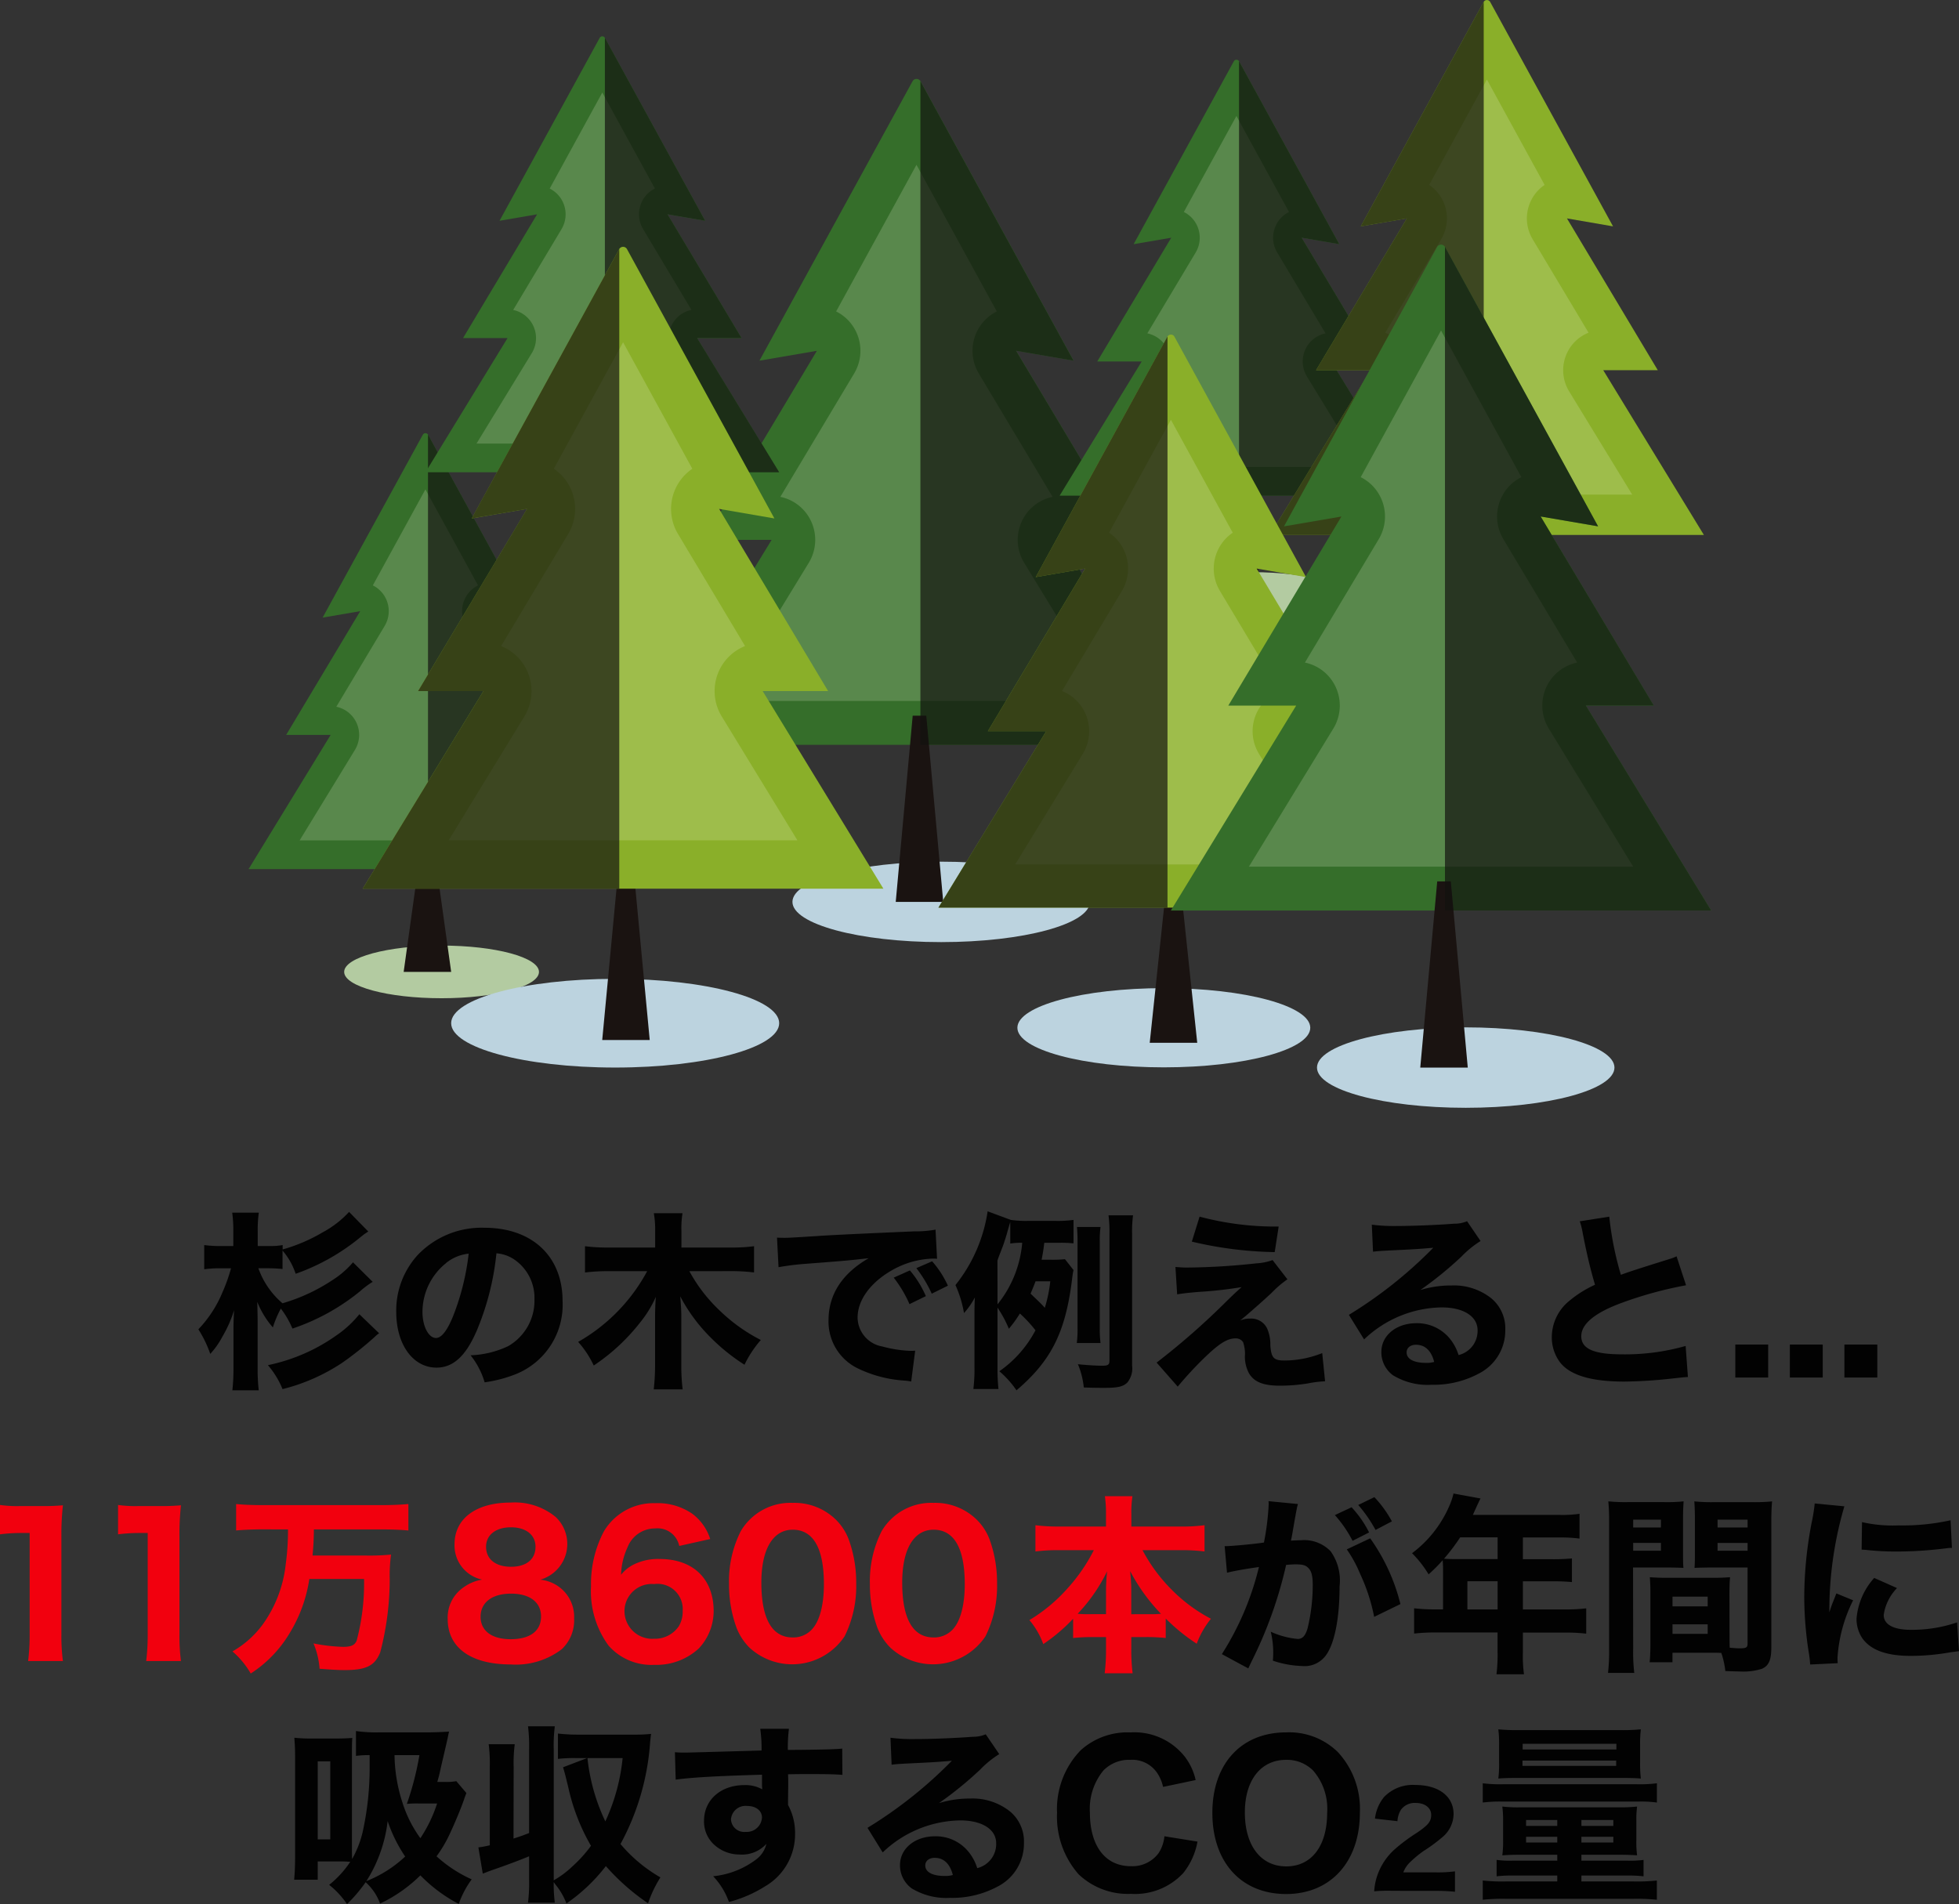 <svg id="img" xmlns="http://www.w3.org/2000/svg" xmlns:xlink="http://www.w3.org/1999/xlink" width="179" height="174" viewBox="0 0 179 174">
  <rect x="0" y="0" width="179" height="174" fill="#333333" stroke="none"/>
  <defs>
    <clipPath id="clip-path">
      <rect id="長方形_10061" data-name="長方形 10061" width="133.644" height="101.231" fill="none"/>
    </clipPath>
    <clipPath id="clip-path-3">
      <rect id="長方形_10043" data-name="長方形 10043" width="35.115" height="48.991" fill="none"/>
    </clipPath>
    <clipPath id="clip-path-4">
      <rect id="長方形_10044" data-name="長方形 10044" width="24.327" height="60.65" fill="none"/>
    </clipPath>
    <clipPath id="clip-path-5">
      <rect id="長方形_10045" data-name="長方形 10045" width="22.988" height="32.073" fill="none"/>
    </clipPath>
    <clipPath id="clip-path-6">
      <rect id="長方形_10046" data-name="長方形 10046" width="15.926" height="39.706" fill="none"/>
    </clipPath>
    <clipPath id="clip-path-7">
      <rect id="長方形_10047" data-name="長方形 10047" width="22.989" height="32.073" fill="none"/>
    </clipPath>
    <clipPath id="clip-path-8">
      <rect id="長方形_10048" data-name="長方形 10048" width="15.926" height="39.705" fill="none"/>
    </clipPath>
    <clipPath id="clip-path-11">
      <rect id="長方形_10051" data-name="長方形 10051" width="0.038" height="0.043" fill="none"/>
    </clipPath>
    <clipPath id="clip-path-12">
      <rect id="長方形_10052" data-name="長方形 10052" width="31.865" height="45.51" fill="none"/>
    </clipPath>
    <clipPath id="clip-path-13">
      <rect id="長方形_10053" data-name="長方形 10053" width="23.445" height="58.455" fill="none"/>
    </clipPath>
    <clipPath id="clip-path-14">
      <rect id="長方形_10054" data-name="長方形 10054" width="26.557" height="37.929" fill="none"/>
    </clipPath>
    <clipPath id="clip-path-15">
      <rect id="長方形_10055" data-name="長方形 10055" width="19.539" height="48.719" fill="none"/>
    </clipPath>
    <clipPath id="clip-path-16">
      <rect id="長方形_10056" data-name="長方形 10056" width="28.451" height="40.635" fill="none"/>
    </clipPath>
    <clipPath id="clip-path-17">
      <rect id="長方形_10057" data-name="長方形 10057" width="20.933" height="52.194" fill="none"/>
    </clipPath>
    <clipPath id="clip-path-19">
      <rect id="長方形_10059" data-name="長方形 10059" width="24.328" height="60.65" fill="none"/>
    </clipPath>
    <clipPath id="clip-path-20">
      <rect id="長方形_10041" data-name="長方形 10041" width="179" height="63.309" fill="#020202"/>
    </clipPath>
  </defs>
  <g id="グループ_37894" data-name="グループ 37894" transform="translate(22.713)">
    <g id="グループ_37893" data-name="グループ 37893" clip-path="url(#clip-path)">
      <g id="グループ_37892" data-name="グループ 37892">
        <g id="グループ_37891" data-name="グループ 37891" clip-path="url(#clip-path)">
          <path id="パス_67216" data-name="パス 67216" d="M148.425,194.526c0,2.03-6.085,3.675-13.59,3.675s-13.59-1.645-13.59-3.675,6.085-3.675,13.59-3.675,13.59,1.645,13.59,3.675" transform="translate(-71.55 -112.111)" fill="#bcd3df"/>
          <path id="パス_67217" data-name="パス 67217" d="M138.04,78.33H88.668L100.118,59.6h-6.2l10.334-17.276-5.246.9L113,17.68a.419.419,0,0,1,.717,0l13.993,25.542-5.247-.9L132.793,59.6h-6.2Z" transform="translate(-52.325 -10.266)" fill="#356e2a"/>
          <g id="グループ_37842" data-name="グループ 37842" transform="translate(43.471 15.063)" opacity="0.19" style="mix-blend-mode: overlay;isolation: isolate">
            <g id="グループ_37841" data-name="グループ 37841">
              <g id="グループ_37840" data-name="グループ 37840" clip-path="url(#clip-path-3)">
                <path id="パス_67218" data-name="パス 67218" d="M106.06,85.5l7.714-12.62a4.032,4.032,0,0,0,.085-4.057,3.987,3.987,0,0,0-2.681-1.973l6.747-11.279a4.033,4.033,0,0,0-.123-4.329,3.982,3.982,0,0,0-1.526-1.335l7.341-13.4,7.34,13.4a3.979,3.979,0,0,0-1.526,1.335,4.033,4.033,0,0,0-.122,4.329l6.747,11.279a3.986,3.986,0,0,0-2.68,1.973,4.031,4.031,0,0,0,.084,4.057l7.714,12.62Z" transform="translate(-106.06 -36.51)" fill="#f6f8e1"/>
              </g>
            </g>
          </g>
          <path id="パス_67219" data-name="パス 67219" d="M147.064,158.514l1.55,17.017h-4.341l1.55-17.017Z" transform="translate(-85.14 -93.115)" fill="#1a1311"/>
          <g id="グループ_37845" data-name="グループ 37845" transform="translate(61.387 7.414)" opacity="0.69" style="mix-blend-mode: soft-light;isolation: isolate">
            <g id="グループ_37844" data-name="グループ 37844">
              <g id="グループ_37843" data-name="グループ 37843" clip-path="url(#clip-path-4)">
                <path id="パス_67220" data-name="パス 67220" d="M162.65,59.889,174.1,78.62H149.772V17.971l13.993,25.542-5.247-.9,10.334,17.276Z" transform="translate(-149.772 -17.97)" fill="#11110f"/>
              </g>
            </g>
          </g>
          <path id="パス_67221" data-name="パス 67221" d="M219.919,129.136c0,1.329-3.983,2.406-8.9,2.406s-8.9-1.077-8.9-2.406,3.983-2.406,8.9-2.406,8.9,1.077,8.9,2.406" transform="translate(-119.28 -74.444)" fill="#b3cba1"/>
          <path id="パス_67222" data-name="パス 67222" d="M213.12,53.066H180.8l7.5-12.263h-4.061L191,29.493l-3.435.589,9.161-16.721a.274.274,0,0,1,.469,0l9.161,16.721-3.435-.589,6.766,11.31h-4.061Z" transform="translate(-106.694 -7.77)" fill="#356e2a"/>
          <g id="グループ_37848" data-name="グループ 37848" transform="translate(78.771 10.598)" opacity="0.19" style="mix-blend-mode: overlay;isolation: isolate">
            <g id="グループ_37847" data-name="グループ 37847">
              <g id="グループ_37846" data-name="グループ 37846" clip-path="url(#clip-path-5)">
                <path id="パス_67223" data-name="パス 67223" d="M192.184,57.761l5.05-8.262a2.64,2.64,0,0,0,.055-2.656,2.608,2.608,0,0,0-1.755-1.291l4.417-7.384a2.642,2.642,0,0,0-.08-2.834,2.608,2.608,0,0,0-1-.873l4.805-8.772,4.806,8.772a2.613,2.613,0,0,0-1,.873,2.64,2.64,0,0,0-.079,2.834l4.417,7.384a2.61,2.61,0,0,0-1.755,1.291,2.638,2.638,0,0,0,.056,2.656l5.05,8.262Z" transform="translate(-192.184 -25.688)" fill="#f6f8e1"/>
              </g>
            </g>
          </g>
          <path id="パス_67224" data-name="パス 67224" d="M218.162,105.56l1.55,11.14h-4.341l1.55-11.14Z" transform="translate(-127.097 -62.008)" fill="#1a1311"/>
          <g id="グループ_37851" data-name="グループ 37851" transform="translate(90.5 5.59)" opacity="0.69" style="mix-blend-mode: soft-light;isolation: isolate">
            <g id="グループ_37850" data-name="グループ 37850">
              <g id="グループ_37849" data-name="グループ 37849" clip-path="url(#clip-path-6)">
                <path id="パス_67225" data-name="パス 67225" d="M229.231,40.993l7.5,12.263H220.8V13.55l9.161,16.722-3.435-.589,6.765,11.31Z" transform="translate(-220.8 -13.55)" fill="#11110f"/>
              </g>
            </g>
          </g>
          <path id="パス_67226" data-name="パス 67226" d="M39.121,211.84c0,1.329-3.983,2.406-8.9,2.406s-8.9-1.077-8.9-2.406,3.983-2.406,8.9-2.406,8.9,1.077,8.9,2.406" transform="translate(-12.586 -123.027)" fill="#b3cba1"/>
          <path id="パス_67227" data-name="パス 67227" d="M32.322,135.77H0l7.5-12.263H3.435L10.2,112.2l-3.435.589,9.161-16.721a.274.274,0,0,1,.469,0l9.161,16.721-3.435-.589,6.766,11.31H24.826Z" transform="translate(0 -56.352)" fill="#356e2a"/>
          <g id="グループ_37854" data-name="グループ 37854" transform="translate(4.667 44.719)" opacity="0.19" style="mix-blend-mode: overlay;isolation: isolate">
            <g id="グループ_37853" data-name="グループ 37853">
              <g id="グループ_37852" data-name="グループ 37852" clip-path="url(#clip-path-7)">
                <path id="パス_67228" data-name="パス 67228" d="M11.386,140.464l5.05-8.262a2.639,2.639,0,0,0,.055-2.656,2.609,2.609,0,0,0-1.755-1.291l4.417-7.384a2.642,2.642,0,0,0-.08-2.834,2.609,2.609,0,0,0-1-.873l4.806-8.772,4.806,8.772a2.606,2.606,0,0,0-1,.873,2.641,2.641,0,0,0-.08,2.834l4.417,7.384a2.609,2.609,0,0,0-1.755,1.291,2.638,2.638,0,0,0,.055,2.656l5.05,8.262Z" transform="translate(-11.386 -108.391)" fill="#f6f8e1"/>
              </g>
            </g>
          </g>
          <path id="パス_67229" data-name="パス 67229" d="M37.365,188.263l1.55,11.14H34.574l1.55-11.14Z" transform="translate(-20.403 -110.591)" fill="#1a1311"/>
          <g id="グループ_37857" data-name="グループ 37857" transform="translate(16.396 39.712)" opacity="0.69" style="mix-blend-mode: soft-light;isolation: isolate">
            <g id="グループ_37856" data-name="グループ 37856">
              <g id="グループ_37855" data-name="グループ 37855" clip-path="url(#clip-path-8)">
                <path id="パス_67230" data-name="パス 67230" d="M48.433,123.7l7.5,12.263H40V96.254l9.161,16.722-3.435-.589,6.765,11.31Z" transform="translate(-40.002 -96.254)" fill="#11110f"/>
              </g>
            </g>
          </g>
          <path id="パス_67231" data-name="パス 67231" d="M78.551,123.953c0,1.329-3.983,2.406-8.9,2.406s-8.9-1.077-8.9-2.406,3.983-2.406,8.9-2.406,8.9,1.077,8.9,2.406" transform="translate(-35.854 -71.4)" fill="#b3cba1"/>
          <path id="パス_67232" data-name="パス 67232" d="M71.752,47.883H39.43l7.5-12.263H42.865L49.63,24.31,46.2,24.9,55.356,8.177a.274.274,0,0,1,.469,0L64.987,24.9l-3.435-.589,6.766,11.31H64.256Z" transform="translate(-23.269 -4.725)" fill="#356e2a"/>
          <g id="グループ_37860" data-name="グループ 37860" transform="translate(20.828 8.46)" opacity="0.19" style="mix-blend-mode: overlay;isolation: isolate">
            <g id="グループ_37859" data-name="グループ 37859">
              <g id="グループ_37858" data-name="グループ 37858" clip-path="url(#clip-path-7)">
                <path id="パス_67233" data-name="パス 67233" d="M50.815,52.578l5.05-8.262a2.639,2.639,0,0,0,.055-2.656,2.609,2.609,0,0,0-1.755-1.291l4.417-7.384a2.642,2.642,0,0,0-.08-2.834,2.61,2.61,0,0,0-1-.873L62.309,20.5l4.806,8.772a2.6,2.6,0,0,0-1,.873,2.641,2.641,0,0,0-.08,2.834l4.417,7.384A2.609,2.609,0,0,0,68.7,41.659a2.638,2.638,0,0,0,.055,2.656l5.05,8.262Z" transform="translate(-50.815 -20.505)" fill="#f6f8e1"/>
              </g>
            </g>
          </g>
          <path id="パス_67234" data-name="パス 67234" d="M76.794,100.377l1.55,11.14H74l1.55-11.14Z" transform="translate(-43.672 -58.964)" fill="#1a1311"/>
          <g id="グループ_37863" data-name="グループ 37863" transform="translate(32.557 3.452)" opacity="0.69" style="mix-blend-mode: soft-light;isolation: isolate">
            <g id="グループ_37862" data-name="グループ 37862">
              <g id="グループ_37861" data-name="グループ 37861" clip-path="url(#clip-path-8)">
                <path id="パス_67235" data-name="パス 67235" d="M87.863,35.81l7.5,12.263H79.432V8.367l9.161,16.722L85.158,24.5l6.765,11.31Z" transform="translate(-79.432 -8.367)" fill="#11110f"/>
              </g>
            </g>
          </g>
          <g id="グループ_37866" data-name="グループ 37866" transform="translate(103.218 75.643)" opacity="0.69" style="mix-blend-mode: soft-light;isolation: isolate">
            <g id="グループ_37865" data-name="グループ 37865">
              <g id="グループ_37864" data-name="グループ 37864" clip-path="url(#clip-path-11)">
                <path id="パス_67236" data-name="パス 67236" d="M251.868,183.382c0,.013-.013,0-.038-.038.025.013.038.025.038.038" transform="translate(-251.83 -183.344)" fill="#11110f"/>
              </g>
            </g>
          </g>
          <path id="パス_67237" data-name="パス 67237" d="M75.135,220.854c0,2.238-6.71,4.053-14.986,4.053s-14.987-1.814-14.987-4.053,6.71-4.053,14.987-4.053,14.986,1.815,14.986,4.053" transform="translate(-26.651 -127.354)" fill="#bcd3df"/>
          <path id="パス_67238" data-name="パス 67238" d="M81.629,190.6l1.55,16.4H78.839l1.55-16.4Z" transform="translate(-46.525 -111.965)" fill="#1a1311"/>
          <path id="パス_67239" data-name="パス 67239" d="M73.018,113.325H25.438L36.47,95.266H30.5l9.959-16.645-5.058.872L48.883,54.87a.409.409,0,0,1,.7,0L63.059,79.493l-5.052-.872,9.959,16.645h-5.98Z" transform="translate(-15.012 -32.117)" fill="#8aaf29"/>
          <g id="グループ_37869" data-name="グループ 37869" transform="translate(18.284 31.277)" opacity="0.19" style="mix-blend-mode: overlay;isolation: isolate">
            <g id="グループ_37868" data-name="グループ 37868">
              <g id="グループ_37867" data-name="グループ 37867" clip-path="url(#clip-path-12)">
                <path id="パス_67240" data-name="パス 67240" d="M44.609,121.32,51.526,110a4.447,4.447,0,0,0,.092-4.474,4.4,4.4,0,0,0-2.219-1.954l6.133-10.251a4.445,4.445,0,0,0-.135-4.774,4.394,4.394,0,0,0-1.181-1.179l6.329-11.555,6.327,11.557a4.4,4.4,0,0,0-1.178,1.176,4.446,4.446,0,0,0-.135,4.775l6.132,10.249a4.4,4.4,0,0,0-2.225,1.957A4.447,4.447,0,0,0,69.557,110l6.917,11.321Z" transform="translate(-44.609 -75.811)" fill="#f6f8e1"/>
              </g>
            </g>
          </g>
          <g id="グループ_37872" data-name="グループ 37872" transform="translate(10.426 22.754)" opacity="0.69" style="mix-blend-mode: soft-light;isolation: isolate">
            <g id="グループ_37871" data-name="グループ 37871">
              <g id="グループ_37870" data-name="グループ 37870" clip-path="url(#clip-path-13)">
                <path id="パス_67241" data-name="パス 67241" d="M48.883,55.15v58.455H25.439l11.032-18.06H30.5L40.456,78.9l-5.058.871Z" transform="translate(-25.438 -55.15)" fill="#11110f"/>
              </g>
            </g>
          </g>
          <path id="パス_67242" data-name="パス 67242" d="M274.1,113.287l1.55,13.669h-4.341l1.55-13.669Z" transform="translate(-160.105 -66.548)" fill="#1a1311"/>
          <path id="パス_67243" data-name="パス 67243" d="M267.337,48.882H227.682l9.195-15.052H231.9l8.3-13.872-4.216.727L247.222.164a.341.341,0,0,1,.58,0l11.234,20.521-4.21-.727,8.3,13.872h-4.984Z" transform="translate(-134.361 0)" fill="#8aaf29"/>
          <g id="グループ_37875" data-name="グループ 37875" transform="translate(99.869 7.268)" opacity="0.19" style="mix-blend-mode: overlay;isolation: isolate">
            <g id="グループ_37874" data-name="グループ 37874">
              <g id="グループ_37873" data-name="グループ 37873" clip-path="url(#clip-path-14)">
                <path id="パス_67244" data-name="パス 67244" d="M243.659,55.545l5.764-9.436a3.707,3.707,0,0,0,.077-3.729,3.667,3.667,0,0,0-1.85-1.629l5.112-8.544a3.706,3.706,0,0,0-.112-3.979,3.669,3.669,0,0,0-.985-.983l5.275-9.63,5.273,9.632a3.666,3.666,0,0,0-.981.981,3.7,3.7,0,0,0-.113,3.98l5.11,8.542a3.668,3.668,0,0,0-1.854,1.631,3.706,3.706,0,0,0,.077,3.729l5.764,9.436Z" transform="translate(-243.659 -17.616)" fill="#f6f8e1"/>
              </g>
            </g>
          </g>
          <g id="グループ_37878" data-name="グループ 37878" transform="translate(93.32 0.164)" opacity="0.69" style="mix-blend-mode: soft-light;isolation: isolate">
            <g id="グループ_37877" data-name="グループ 37877">
              <g id="グループ_37876" data-name="グループ 37876" clip-path="url(#clip-path-15)">
                <path id="パス_67245" data-name="パス 67245" d="M247.221.4V49.115h-19.54l9.195-15.052H231.9l8.3-13.872-4.216.727Z" transform="translate(-227.682 -0.397)" fill="#11110f"/>
              </g>
            </g>
          </g>
          <path id="パス_67246" data-name="パス 67246" d="M198.155,222.482c0,2-5.991,3.619-13.381,3.619s-13.381-1.62-13.381-3.619,5.991-3.619,13.381-3.619,13.381,1.62,13.381,3.619" transform="translate(-101.144 -128.566)" fill="#bcd3df"/>
          <path id="パス_67247" data-name="パス 67247" d="M203.685,195.472l1.55,14.643h-4.341l1.55-14.643Z" transform="translate(-118.553 -114.825)" fill="#1a1311"/>
          <path id="パス_67248" data-name="パス 67248" d="M196.264,126.473H153.781l9.85-16.125H158.3l8.892-14.862-4.516.779,12.041-21.985a.365.365,0,0,1,.622,0l12.035,21.985-4.511-.779,8.892,14.862h-5.34Z" transform="translate(-90.75 -43.53)" fill="#8aaf29"/>
          <g id="グループ_37881" data-name="グループ 37881" transform="translate(70.046 38.36)" opacity="0.19" style="mix-blend-mode: overlay;isolation: isolate">
            <g id="グループ_37880" data-name="グループ 37880">
              <g id="グループ_37879" data-name="グループ 37879" clip-path="url(#clip-path-16)">
                <path id="パス_67249" data-name="パス 67249" d="M170.9,133.611l6.176-10.109a3.972,3.972,0,0,0,.083-3.995,3.928,3.928,0,0,0-1.982-1.745l5.476-9.153a3.97,3.97,0,0,0-.121-4.263,3.926,3.926,0,0,0-1.055-1.052l5.651-10.317,5.649,10.319a3.927,3.927,0,0,0-1.051,1.05,3.969,3.969,0,0,0-.121,4.264l5.475,9.151a3.93,3.93,0,0,0-1.987,1.747,3.971,3.971,0,0,0,.082,3.995l6.176,10.109Z" transform="translate(-170.898 -92.976)" fill="#f6f8e1"/>
              </g>
            </g>
          </g>
          <g id="グループ_37884" data-name="グループ 37884" transform="translate(63.031 30.749)" opacity="0.69" style="mix-blend-mode: soft-light;isolation: isolate">
            <g id="グループ_37883" data-name="グループ 37883">
              <g id="グループ_37882" data-name="グループ 37882" clip-path="url(#clip-path-17)">
                <path id="パス_67250" data-name="パス 67250" d="M174.715,74.529v52.194H153.781l9.85-16.125H158.3l8.892-14.862-4.516.778Z" transform="translate(-153.781 -74.529)" fill="#11110f"/>
              </g>
            </g>
          </g>
          <path id="パス_67251" data-name="パス 67251" d="M265.363,231.224c0,2.03-6.085,3.675-13.59,3.675s-13.59-1.645-13.59-3.675,6.085-3.675,13.59-3.675,13.59,1.645,13.59,3.675" transform="translate(-140.558 -133.668)" fill="#bcd3df"/>
          <path id="パス_67252" data-name="パス 67252" d="M254.978,115.028H205.606L217.056,96.3h-6.2l10.334-17.276-5.247.9,13.993-25.542a.419.419,0,0,1,.717,0L244.644,79.92l-5.247-.9L249.731,96.3h-6.2Z" transform="translate(-121.334 -31.824)" fill="#356e2a"/>
          <g id="グループ_37887" data-name="グループ 37887" transform="translate(91.401 30.204)" opacity="0.19" style="mix-blend-mode: overlay;isolation: isolate">
            <g id="グループ_37886" data-name="グループ 37886">
              <g id="グループ_37885" data-name="グループ 37885" clip-path="url(#clip-path-3)">
                <path id="パス_67253" data-name="パス 67253" d="M223,122.2l7.714-12.62a4.032,4.032,0,0,0,.085-4.057,3.987,3.987,0,0,0-2.681-1.973l6.747-11.279a4.033,4.033,0,0,0-.123-4.329,3.982,3.982,0,0,0-1.526-1.335l7.341-13.4,7.34,13.4a3.979,3.979,0,0,0-1.526,1.335,4.033,4.033,0,0,0-.122,4.329l6.747,11.279a3.986,3.986,0,0,0-2.68,1.973,4.032,4.032,0,0,0,.084,4.057l7.714,12.62Z" transform="translate(-222.998 -73.208)" fill="#f6f8e1"/>
              </g>
            </g>
          </g>
          <path id="パス_67254" data-name="パス 67254" d="M264,195.212l1.55,17.017h-4.341l1.55-17.017Z" transform="translate(-154.148 -114.672)" fill="#1a1311"/>
          <g id="グループ_37890" data-name="グループ 37890" transform="translate(109.317 22.555)" opacity="0.69" style="mix-blend-mode: soft-light;isolation: isolate">
            <g id="グループ_37889" data-name="グループ 37889">
              <g id="グループ_37888" data-name="グループ 37888" clip-path="url(#clip-path-19)">
                <path id="パス_67255" data-name="パス 67255" d="M279.587,96.587l11.449,18.731H266.71V54.669L280.7,80.21l-5.247-.9L285.79,96.587Z" transform="translate(-266.709 -54.668)" fill="#11110f"/>
              </g>
            </g>
          </g>
        </g>
      </g>
    </g>
  </g>
  <g id="グループ_37896" data-name="グループ 37896" transform="translate(0 110.691)">
    <g id="グループ_37836" data-name="グループ 37836" clip-path="url(#clip-path-20)">
      <path id="パス_67171" data-name="パス 67171" d="M0,48.873a11.333,11.333,0,0,0,1.893.1H3.786a19.233,19.233,0,0,0,1.963-.07A24.216,24.216,0,0,0,5.61,51.73V60.7a17.449,17.449,0,0,0,.139,2.438H2.57A19.318,19.318,0,0,0,2.709,60.7V51.434H1.945A15.2,15.2,0,0,0,0,51.556Z" transform="translate(0 -22.04)" fill="#f2000e"/>
      <path id="パス_67172" data-name="パス 67172" d="M19.7,48.873a11.333,11.333,0,0,0,1.893.1h1.893a19.234,19.234,0,0,0,1.963-.07,24.216,24.216,0,0,0-.139,2.822V60.7a17.45,17.45,0,0,0,.139,2.438H22.27a19.318,19.318,0,0,0,.139-2.438V51.434h-.764a15.2,15.2,0,0,0-1.945.122Z" transform="translate(-8.913 -22.04)" fill="#f2000e"/>
      <path id="パス_67173" data-name="パス 67173" d="M41.542,51.031c-.851,0-1.685.035-2.414.1V48.715c.677.07,1.493.1,2.4.1H52.468q1.3,0,2.4-.1v2.421c-.712-.07-1.546-.1-2.38-.1H46.232a23.406,23.406,0,0,1-.122,2.387h4.846a20.245,20.245,0,0,0,2.328-.088,14.055,14.055,0,0,0-.121,2.247,26.365,26.365,0,0,1-.868,6.688c-.487,1.219-1.269,1.62-3.249,1.62-.573,0-1.2-.035-2.293-.122a7.214,7.214,0,0,0-.556-2.316,15.83,15.83,0,0,0,2.692.314c.747,0,1.06-.139,1.251-.558a20.346,20.346,0,0,0,.677-5.643h-5a13.205,13.205,0,0,1-1.754,4.877,11.246,11.246,0,0,1-3.6,3.762,7.835,7.835,0,0,0-1.668-2.02,8.926,8.926,0,0,0,2.745-2.438,11.513,11.513,0,0,0,2.119-5.521,22.58,22.58,0,0,0,.209-3.188Z" transform="translate(-17.553 -21.968)" fill="#f2000e"/>
      <path id="パス_67174" data-name="パス 67174" d="M85.043,56.314a3.384,3.384,0,0,1,1.216,2.769,3.622,3.622,0,0,1-1.129,2.8,6.916,6.916,0,0,1-4.655,1.393c-3.648,0-5.767-1.533-5.767-4.145a3.342,3.342,0,0,1,1.459-2.909,4.013,4.013,0,0,1,1.685-.7,3.181,3.181,0,0,1-2.519-3.239c0-2.334,1.963-3.8,5.125-3.8A5.874,5.874,0,0,1,84.574,49.8a3.394,3.394,0,0,1-1.407,5.73,3.473,3.473,0,0,1,1.876.784m-7.331,2.6c0,1.289,1.025,2.055,2.745,2.055,1.771,0,2.779-.749,2.779-2.073,0-1.306-1.024-2.09-2.744-2.09s-2.779.8-2.779,2.107m.5-6.392c0,1.132.868,1.828,2.276,1.828s2.241-.679,2.241-1.828c0-1.08-.868-1.777-2.241-1.777-1.39,0-2.276.7-2.276,1.777" transform="translate(-33.8 -21.869)" fill="#f2000e"/>
      <path id="パス_67175" data-name="パス 67175" d="M106.687,52.476a2.019,2.019,0,0,0-2.189-1.6,2.689,2.689,0,0,0-2.535,1.725,6.334,6.334,0,0,0-.591,2.508,3.391,3.391,0,0,1,1.164-.941,4.993,4.993,0,0,1,2.363-.5c3.057,0,4.933,1.811,4.933,4.772a5,5,0,0,1-1.355,3.4,5.688,5.688,0,0,1-4.065,1.5,5.217,5.217,0,0,1-4.186-1.76,8.41,8.41,0,0,1-1.6-5.416,10.311,10.311,0,0,1,1.164-5,5.268,5.268,0,0,1,4.707-2.595,5.569,5.569,0,0,1,3.37.957,4.612,4.612,0,0,1,1.65,2.317Zm-2.293,3.483a2.491,2.491,0,0,0-2.71,2.473,2.535,2.535,0,0,0,2.692,2.525,2.642,2.642,0,0,0,2.275-1.149A2.581,2.581,0,0,0,107,58.416a2.3,2.3,0,0,0-2.605-2.457" transform="translate(-44.623 -21.898)" fill="#f2000e"/>
      <path id="パス_67176" data-name="パス 67176" d="M123.533,61.762a5.285,5.285,0,0,1-1.2-1.847,11.52,11.52,0,0,1-.678-3.988,10.111,10.111,0,0,1,1.077-4.824,5.266,5.266,0,0,1,4.742-2.578A5.418,5.418,0,0,1,131.4,50.04a5.05,5.05,0,0,1,1.2,1.846,11.551,11.551,0,0,1,.677,4.006,10.329,10.329,0,0,1-1.059,4.824,5.763,5.763,0,0,1-8.685,1.046m1.077-5.957c0,3.31.972,5.017,2.866,5.017a2.315,2.315,0,0,0,1.72-.7c.729-.749,1.129-2.247,1.129-4.163,0-3.292-.973-4.981-2.849-4.981-1.806,0-2.866,1.777-2.866,4.824" transform="translate(-55.042 -21.883)" fill="#f2000e"/>
      <path id="パス_67177" data-name="パス 67177" d="M147.04,61.762a5.286,5.286,0,0,1-1.2-1.847,11.52,11.52,0,0,1-.678-3.988,10.111,10.111,0,0,1,1.077-4.824,5.266,5.266,0,0,1,4.742-2.578,5.418,5.418,0,0,1,3.925,1.515,5.05,5.05,0,0,1,1.2,1.846,11.552,11.552,0,0,1,.677,4.006,10.329,10.329,0,0,1-1.059,4.824,5.763,5.763,0,0,1-8.685,1.046m1.077-5.957c0,3.31.972,5.017,2.866,5.017a2.315,2.315,0,0,0,1.72-.7c.729-.749,1.129-2.247,1.129-4.163,0-3.292-.973-4.981-2.849-4.981-1.806,0-2.866,1.777-2.866,4.824" transform="translate(-65.678 -21.883)" fill="#f2000e"/>
      <path id="パス_67178" data-name="パス 67178" d="M182.115,52.343a14.938,14.938,0,0,0,2.675,3.623,14.452,14.452,0,0,0,3.578,2.648,8.078,8.078,0,0,0-1.3,2.281,17.269,17.269,0,0,1-2.831-2.3v1.777a16.86,16.86,0,0,0-1.737-.087H181.09v1.062a17.11,17.11,0,0,0,.122,2.247h-2.554a17.288,17.288,0,0,0,.122-2.247V60.286h-1.269a16.876,16.876,0,0,0-1.737.087V58.614a15.95,15.95,0,0,1-2.727,2.316,7.138,7.138,0,0,0-1.268-2.195,14.882,14.882,0,0,0,3.509-2.926,15.81,15.81,0,0,0,2.38-3.466h-3.2a16.578,16.578,0,0,0-2.137.122v-2.4a16.138,16.138,0,0,0,2.137.121h4.308v-1.15a10.372,10.372,0,0,0-.1-1.62h2.519a10.066,10.066,0,0,0-.1,1.62v1.15h4.516a15.488,15.488,0,0,0,2.172-.121v2.4a17.138,17.138,0,0,0-2.172-.122ZM178.781,56a15.99,15.99,0,0,1,.1-1.725,15.353,15.353,0,0,1-2.692,3.884,10.745,10.745,0,0,0,1.2.035h1.39Zm3.89,2.195a9.724,9.724,0,0,0,1.13-.035,16.812,16.812,0,0,1-2.814-3.9c.087.993.1,1.323.1,1.706V58.2Z" transform="translate(-77.72 -21.382)" fill="#f2000e"/>
      <path id="パス_67179" data-name="パス 67179" d="M204.158,52.05h.1c.521,0,2.605-.191,3.491-.331a23.389,23.389,0,0,0,.434-3.518,1.767,1.767,0,0,0-.017-.261l2.692.261a4.258,4.258,0,0,0-.122.505c-.017.069-.156.819-.4,2.247-.07.366-.07.383-.122.592.417-.017.66-.035.92-.035a3.348,3.348,0,0,1,2.71,1.01,4.585,4.585,0,0,1,.816,3.2c0,3.117-.521,5.539-1.407,6.5a2.4,2.4,0,0,1-2.033.783,9.078,9.078,0,0,1-2.657-.488,6.954,6.954,0,0,0,.034-.784,7.944,7.944,0,0,0-.226-1.863,7.474,7.474,0,0,0,2.467.662c.434,0,.695-.279.9-.976a16.771,16.771,0,0,0,.469-3.971c0-.836-.122-1.289-.434-1.568-.226-.226-.5-.3-1.129-.3a8.407,8.407,0,0,0-.868.052,38.554,38.554,0,0,1-3.179,8.865c-.157.331-.174.366-.278.592l-2.414-1.306a26.286,26.286,0,0,0,3.387-7.96c-1.233.174-2.414.383-2.918.523Zm11.6-3.553a9.855,9.855,0,0,1,1.6,2.3l-1.511.767a11.163,11.163,0,0,0-1.616-2.352Zm1.7,2.839a17.58,17.58,0,0,1,2.762,6.009l-2.4,1.167a16.812,16.812,0,0,0-1.286-3.937,11.4,11.4,0,0,0-1.216-2.23Zm.382-3.762a10.255,10.255,0,0,1,1.6,2.212l-1.494.784a12.567,12.567,0,0,0-1.58-2.282Z" transform="translate(-92.259 -21.454)" fill="#020202"/>
      <path id="パス_67180" data-name="パス 67180" d="M238.469,53.92c0-.331-.018-.592-.035-.853a14.993,14.993,0,0,1-1.286,1.289,10.087,10.087,0,0,0-1.511-1.933,10.68,10.68,0,0,0,3.352-4.2,6.762,6.762,0,0,0,.435-1.254l2.466.453c-.122.244-.139.279-.382.8-.122.279-.191.418-.313.7h7.886a11,11,0,0,0,1.859-.1v2.264a13.589,13.589,0,0,0-1.859-.1h-3.318v1.985h2.588a18.157,18.157,0,0,0,1.894-.07v2.16a17.974,17.974,0,0,0-1.806-.07h-2.675V57.56h3.821a15.114,15.114,0,0,0,1.963-.1v2.316a15.881,15.881,0,0,0-1.963-.1h-3.821V61.5a12.028,12.028,0,0,0,.1,1.986H243.35a14.483,14.483,0,0,0,.1-2.02V59.668h-5.645a16.192,16.192,0,0,0-1.981.1V57.456a15.992,15.992,0,0,0,1.981.1h.66Zm1.563-2.943a18.556,18.556,0,0,1-1.476,1.951c.348.018.643.035,1.077.035h3.821V50.976Zm3.422,4.006h-2.762V57.56h2.762Z" transform="translate(-106.612 -21.182)" fill="#020202"/>
      <path id="パス_67181" data-name="パス 67181" d="M270.637,61.717a16.427,16.427,0,0,0,.1,2.23h-2.4a16.772,16.772,0,0,0,.1-2.247V50.239a19.335,19.335,0,0,0-.07-1.968,15.673,15.673,0,0,0,1.772.07h3.335a14.191,14.191,0,0,0,1.773-.07c-.035.505-.053.905-.053,1.6V52.8c0,.854,0,1.15.034,1.55-.4-.017-.972-.035-1.511-.035h-3.092Zm0-11.059h2.536v-.714h-2.536Zm0,2.125h2.536v-.714h-2.536Zm8.806,7.873c0,.383,0,.644.017.992.452.035.678.053.9.053.608,0,.729-.07.729-.435v-6.95h-3.335c-.538,0-1.112.018-1.511.035.035-.522.035-.7.035-1.55V49.874c0-.61-.017-1.045-.052-1.6a15.433,15.433,0,0,0,1.789.07h3.543a15.484,15.484,0,0,0,1.772-.07c-.052.627-.07,1.08-.07,1.951V61.6c0,1.167-.226,1.69-.851,1.968a5.616,5.616,0,0,1-2.1.244c-.261,0-.313,0-1.251-.035a7.933,7.933,0,0,0-.365-1.654c-.331-.018-.487-.018-.8-.018h-3.665v.871h-2.085c.052-.505.07-1.132.07-1.811V56.719c0-.61-.018-1.08-.052-1.515.521.035.868.053,1.563.053h4.2c.712,0,1.026-.018,1.564-.053-.035.418-.053.854-.053,1.515Zm-5.211-2.787h3.214v-.888h-3.214Zm0,2.509h3.214v-.871h-3.214Zm4.117-9.719h2.744v-.714h-2.744Zm0,2.125h2.744v-.714h-2.744Z" transform="translate(-121.409 -21.768)" fill="#020202"/>
      <path id="パス_67182" data-name="パス 67182" d="M304.747,48.882a33.916,33.916,0,0,0-1.373,9.684c.226-.679.226-.679.313-.888l.33-.836,1.529.628a13.613,13.613,0,0,0-1.425,5.242c0,.174,0,.261.018.505l-2.519.122c-.017-.313-.035-.453-.087-.853a33.149,33.149,0,0,1-.452-5.313,36.4,36.4,0,0,1,.678-6.81,15.184,15.184,0,0,0,.278-1.741Zm4.811,7.472a4.4,4.4,0,0,0-1.216,2.455c0,.871.886,1.359,2.484,1.359a12.788,12.788,0,0,0,4.221-.679l.174,2.63c-.278.035-.383.052-.765.1a20.924,20.924,0,0,1-3.647.331c-2.206,0-3.648-.523-4.43-1.62a3.191,3.191,0,0,1-.521-1.776,6.339,6.339,0,0,1,1.615-3.727Zm-3.2-6.027a12.628,12.628,0,0,0,3.335.3,20.212,20.212,0,0,0,4.759-.47l.122,2.525a2.785,2.785,0,0,0-.365.018,36.94,36.94,0,0,1-4.6.314,24.91,24.91,0,0,1-2.8-.139c-.086-.018-.226-.018-.486-.035Z" transform="translate(-136.221 -21.926)" fill="#020202"/>
      <path id="パス_67183" data-name="パス 67183" d="M64.821,92.163c-.1.279-.121.314-.226.628-.243.714-.816,2.09-1.216,2.943a11.685,11.685,0,0,1-1.285,2.213,12.255,12.255,0,0,0,3.214,2.108,8.381,8.381,0,0,0-1.181,2.246,13.77,13.77,0,0,1-3.509-2.612,13.35,13.35,0,0,1-3.682,2.578,4.812,4.812,0,0,0-1.32-1.951,13.81,13.81,0,0,1-1.7,2,7.919,7.919,0,0,0-1.633-1.759,9.147,9.147,0,0,0,1.928-2.108c-.278-.018-.573-.035-.886-.035H51.238v1.672H49.084c.053-.575.087-1.184.087-2.195V88.959c0-.8-.018-1.132-.07-1.846a13.683,13.683,0,0,0,1.581.07h2.275c.608,0,1.008-.018,1.442-.052-.034.435-.034.644-.034,1.777v7.838c0,.853,0,1.15.018,1.446a9.393,9.393,0,0,0,.955-2.438,27.126,27.126,0,0,0,.643-6.183V88.7a9.728,9.728,0,0,0-1.25.07V86.5a13.063,13.063,0,0,0,2.1.122h4.378c.66,0,1.476-.035,2.032-.07-.069.278-.069.3-.139.644-.035.157-.3,1.306-.625,2.7-.122.593-.174.767-.313,1.255h.729a4.909,4.909,0,0,0,1.008-.07ZM51.238,96.4h1.147V89.272H51.238Zm4.447,3.815a11.177,11.177,0,0,0,3.543-2.247,13.411,13.411,0,0,1-1.6-3.239,13.019,13.019,0,0,1-1.945,5.487M58.256,88.7a14.505,14.505,0,0,0,.712,4.3,11.244,11.244,0,0,0,1.65,3.292,12.794,12.794,0,0,0,1.528-3.17H60.479a9.363,9.363,0,0,0-1.095.035A27.411,27.411,0,0,0,60.531,88.7Z" transform="translate(-22.207 -39.009)" fill="#020202"/>
      <path id="パス_67184" data-name="パス 67184" d="M83.037,95.969c.539-.175.764-.244,1.424-.505V87.8a14.493,14.493,0,0,0-.1-2.09h2.45a13.543,13.543,0,0,0-.1,2.09V99.783a8.439,8.439,0,0,0,1.65-1.219,12.168,12.168,0,0,0,1.754-1.933,18.507,18.507,0,0,1-2.067-5.312c-.313-1.289-.313-1.289-.486-1.864l2.189-.836h-.9a13.114,13.114,0,0,0-1.754.069V86.372a16.266,16.266,0,0,0,1.962.1h5.124a12.342,12.342,0,0,0,1.425-.07c-.035.244-.035.244-.087.749a22.764,22.764,0,0,1-2.71,9.318,13.627,13.627,0,0,0,3.648,3.048,11.067,11.067,0,0,0-1.129,2.369,20.477,20.477,0,0,1-3.856-3.4,15.978,15.978,0,0,1-3.6,3.414,6.154,6.154,0,0,0-.973-1.689c-.052-.07-.052-.07-.191-.261a13.444,13.444,0,0,0,.1,1.881h-2.45a14.6,14.6,0,0,0,.1-2.107V97.589c-.834.349-2.137.836-3.4,1.271-.382.139-.469.175-.833.314l-.4-2.4a7.664,7.664,0,0,0,1.042-.192V89.437a14.214,14.214,0,0,0-.1-2.09h2.38a13.455,13.455,0,0,0-.1,2.09Zm6.757-7.35A17.759,17.759,0,0,0,91.426,94.4a18,18,0,0,0,1.581-5.782Z" transform="translate(-36.115 -38.652)" fill="#020202"/>
      <path id="パス_67185" data-name="パス 67185" d="M112.625,88.265a8.973,8.973,0,0,0,.9.034c.382,0,2.119-.052,7.017-.191a12.863,12.863,0,0,0-.121-1.985h2.623a13.575,13.575,0,0,0-.1,1.933c2.936-.018,4.273-.053,4.969-.122l.017,2.4c-.747-.052-1.164-.07-3.023-.07-.92,0-1.06,0-1.945.018l.017.4v.575l-.017,1.429v.4a5.316,5.316,0,0,1,.642,2.63,5.5,5.5,0,0,1-2.744,4.807,11.711,11.711,0,0,1-3.3,1.428,6.6,6.6,0,0,0-1.441-2.352,7.8,7.8,0,0,0,3.925-1.533,2.464,2.464,0,0,0,.939-1.428,3,3,0,0,1-2.449.975,3.412,3.412,0,0,1-2.085-.7,2.862,2.862,0,0,1-1.164-2.386c0-1.9,1.528-3.257,3.682-3.257a3.14,3.14,0,0,1,1.633.384,2.554,2.554,0,0,0-.018-.279V90.32c-4.134.122-6.392.244-7.886.452Zm5.124,6.131a1.206,1.206,0,0,0,1.32,1.15,1.4,1.4,0,0,0,1.511-1.306c0-.628-.539-1.063-1.355-1.063a1.33,1.33,0,0,0-1.477,1.219" transform="translate(-50.956 -38.838)" fill="#020202"/>
      <path id="パス_67186" data-name="パス 67186" d="M146.861,87.356a15.528,15.528,0,0,0,2.258.121c1.494,0,3.648-.087,5.264-.209a2.928,2.928,0,0,0,1.181-.226l1.234,1.811a8.956,8.956,0,0,0-1.737,1.411,33.2,33.2,0,0,1-3.769,3.066,9.511,9.511,0,0,1,2.866-.418,5.485,5.485,0,0,1,3.63,1.184,3.565,3.565,0,0,1,1.268,2.892,4.4,4.4,0,0,1-2.38,3.954,8.739,8.739,0,0,1-4.36,1.045,6.074,6.074,0,0,1-3.526-.871,2.61,2.61,0,0,1-1.06-2.125c0-1.5,1.355-2.63,3.2-2.63a3.85,3.85,0,0,1,3.057,1.41,4.437,4.437,0,0,1,.8,1.5A2.27,2.27,0,0,0,156.519,97c0-1.272-1.286-2.09-3.283-2.09a10.457,10.457,0,0,0-7.087,2.926l-1.39-2.246a39.907,39.907,0,0,0,7.712-6.131c-1.424.122-1.719.139-4.273.261-.556.035-.712.035-1.234.1Zm4.048,10.973c-.521,0-.868.279-.868.7,0,.609.66.958,1.789.958a2.506,2.506,0,0,0,.729-.088c-.261-1.027-.834-1.567-1.65-1.567" transform="translate(-65.495 -39.252)" fill="#020202"/>
      <path id="パス_67187" data-name="パス 67187" d="M186.08,91.706a3.762,3.762,0,0,0-.573-1.324,2.76,2.76,0,0,0-2.432-1.15,3.267,3.267,0,0,0-2.449.975,5.5,5.5,0,0,0-1.233,3.849c0,3.048,1.407,4.894,3.734,4.894a2.977,2.977,0,0,0,2.536-1.184,3.432,3.432,0,0,0,.539-1.55l3.022.488a6.409,6.409,0,0,1-1.3,2.874,6,6,0,0,1-4.776,1.9,6.519,6.519,0,0,1-4.794-1.794,7.972,7.972,0,0,1-1.963-5.608,7.721,7.721,0,0,1,2.154-5.713,6.367,6.367,0,0,1,4.551-1.637,5.875,5.875,0,0,1,4.95,2.195,5.415,5.415,0,0,1,1.008,2.159Z" transform="translate(-79.805 -39.109)" fill="#020202"/>
      <path id="パス_67188" data-name="パス 67188" d="M213.787,88.537a7.622,7.622,0,0,1,2,5.521c0,4.493-2.675,7.437-6.74,7.437-4.1,0-6.739-2.909-6.739-7.42,0-4.476,2.64-7.351,6.739-7.351a6.34,6.34,0,0,1,4.742,1.812m-.991,5.539a5.339,5.339,0,0,0-1.285-3.867,3.388,3.388,0,0,0-2.467-.975c-2.31,0-3.769,1.863-3.769,4.807,0,3.03,1.459,4.929,3.786,4.929,2.31,0,3.734-1.863,3.734-4.894" transform="translate(-91.531 -39.109)" fill="#020202"/>
      <path id="パス_67189" data-name="パス 67189" d="M230.931,105.145a13.06,13.06,0,0,0-1.615.047,5.45,5.45,0,0,1,.279-1.433,5.7,5.7,0,0,1,1.615-2.424,16,16,0,0,1,1.988-1.48c1.069-.723,1.325-1.049,1.325-1.654,0-.641-.582-1.084-1.418-1.084a1.545,1.545,0,0,0-1.348.629,2.184,2.184,0,0,0-.314,1.037l-2.057-.233a3.8,3.8,0,0,1,.825-1.969,3.628,3.628,0,0,1,2.859-1.107c2.139,0,3.5,1.037,3.5,2.668a2.782,2.782,0,0,1-1.023,2.1,14.8,14.8,0,0,1-1.743,1.282,10.307,10.307,0,0,0-1.279,1.073,2.476,2.476,0,0,0-.546.862h2.94a11.588,11.588,0,0,0,1.778-.093v1.865a17.857,17.857,0,0,0-1.871-.082Z" transform="translate(-103.751 -43.054)" fill="#020202"/>
      <path id="パス_67190" data-name="パス 67190" d="M247.427,91.146a12.887,12.887,0,0,0,1.858.087H261.5a12.184,12.184,0,0,0,1.841-.087v1.759a11.056,11.056,0,0,0-1.754-.087H249.268a12.634,12.634,0,0,0-1.841.087Zm3.37,6.531c-.66,0-1.077.018-1.581.053a9.253,9.253,0,0,0,.07-1.411V94.595a9.108,9.108,0,0,0-.07-1.323,12.3,12.3,0,0,0,1.65.069H259.9a13.015,13.015,0,0,0,1.633-.069,8.845,8.845,0,0,0-.07,1.306v1.759a9.131,9.131,0,0,0,.07,1.393c-.522-.035-.956-.053-1.581-.053h-3.509v.54h4.238a9.047,9.047,0,0,0,1.442-.07v1.5a12.359,12.359,0,0,0-1.564-.07h-4.116v.54h4.811a16.451,16.451,0,0,0,2.084-.088v1.76a17.859,17.859,0,0,0-2.084-.087h-11.76a17.731,17.731,0,0,0-2.067.087v-1.76a16.323,16.323,0,0,0,2.067.088h4.742v-.54h-3.977a12,12,0,0,0-1.563.07v-1.5a9.038,9.038,0,0,0,1.442.07h4.1v-.54Zm-.156-7.019c-.921,0-1.337.017-1.789.052a10.6,10.6,0,0,0,.07-1.463V87.663a10.975,10.975,0,0,0-.07-1.446,17.955,17.955,0,0,0,1.893.07H260a17.567,17.567,0,0,0,1.875-.07,10.584,10.584,0,0,0-.069,1.446v1.585a11.029,11.029,0,0,0,.069,1.463c-.451-.035-.868-.052-1.789-.052Zm.417-1.1h8.563v-.488h-8.563Zm.017-1.5h8.564v-.523h-8.564Zm.313,6.984h2.848v-.54h-2.848Zm0,1.515h2.848v-.522h-2.848Zm5.055-1.515h2.918v-.54h-2.918Zm0,1.515h2.918v-.522h-2.918Z" transform="translate(-111.945 -38.88)" fill="#020202"/>
      <path id="パス_67191" data-name="パス 67191" d="M49.026,6.487a8.063,8.063,0,0,0-1.164.871,19.6,19.6,0,0,1-6.167,3.4,8.3,8.3,0,0,0-1.059-1.829,9.632,9.632,0,0,0-.729,1.725,8.162,8.162,0,0,1-1.425-2.334c.017.714.035,1.41.035,2.246v3.745a16.565,16.565,0,0,0,.1,2.09H36.206a17.67,17.67,0,0,0,.1-2.073V11.486c0-1.167,0-1.184.053-2.4a11.043,11.043,0,0,1-1.06,2.4,7.382,7.382,0,0,1-1.112,1.585A10.8,10.8,0,0,0,33.1,10.824,10.941,10.941,0,0,0,35.3,7.446a15.422,15.422,0,0,0,.782-2.195H35.3a10.769,10.769,0,0,0-1.667.087V3.126a10.823,10.823,0,0,0,1.667.087h.991V1.854a11.282,11.282,0,0,0-.1-1.689h2.432a11.283,11.283,0,0,0-.1,1.707V3.213h1.095a5.98,5.98,0,0,0,1.181-.087v.4a15.226,15.226,0,0,0,3.665-1.568A9.131,9.131,0,0,0,46.871.095l1.754,1.794a6.36,6.36,0,0,0-.695.5,19.407,19.407,0,0,1-5.94,3.362,6.353,6.353,0,0,0-1.2-2.125v1.69a12.147,12.147,0,0,0-1.251-.07h-.956a7.466,7.466,0,0,0,2.206,3.2,16.646,16.646,0,0,0,4.6-2.143,8.358,8.358,0,0,0,1.841-1.6Zm.59,4.7a2.119,2.119,0,0,0-.382.314,31.1,31.1,0,0,1-2.971,2.369,17.527,17.527,0,0,1-5.472,2.421A7.953,7.953,0,0,0,39.454,14.1a16.62,16.62,0,0,0,6.306-2.752,9.791,9.791,0,0,0,2.05-1.9Z" transform="translate(-14.974 -0.043)" fill="#020202"/>
      <path id="パス_67192" data-name="パス 67192" d="M73.415,12.273c-.972,2.212-2.119,3.24-3.613,3.24-2.154,0-3.682-2.108-3.682-5.1a7.525,7.525,0,0,1,1.945-5.173,8.049,8.049,0,0,1,6.114-2.508c4.36,0,7.14,2.612,7.14,6.688a6.832,6.832,0,0,1-4.36,6.723,12.35,12.35,0,0,1-2.762.714,7.152,7.152,0,0,0-1.286-2.473,8.69,8.69,0,0,0,3.439-.836,4.787,4.787,0,0,0,2.4-4.285,4.237,4.237,0,0,0-1.858-3.64,3.381,3.381,0,0,0-1.616-.557,24.624,24.624,0,0,1-1.858,7.211m-2.762-6.3a5.715,5.715,0,0,0-2.137,4.459c0,1.306.556,2.369,1.234,2.369.5,0,1.042-.679,1.6-2.09A22.494,22.494,0,0,0,72.738,5.1a3.9,3.9,0,0,0-2.085.871" transform="translate(-29.915 -1.23)" fill="#020202"/>
      <path id="パス_67193" data-name="パス 67193" d="M106.64,5.612A14.359,14.359,0,0,0,109.4,9.2a15.54,15.54,0,0,0,3.769,2.7,10.153,10.153,0,0,0-1.494,2.264,17.886,17.886,0,0,1-3.092-2.491,15.354,15.354,0,0,1-2.779-3.762c.069.766.1,1.376.1,1.811v4.442a17.3,17.3,0,0,0,.122,2.247h-2.641a20.557,20.557,0,0,0,.122-2.247V9.757c0-.471.017-1.115.07-1.794a10.6,10.6,0,0,1-1.476,2.387,18.134,18.134,0,0,1-4.2,3.884,8.741,8.741,0,0,0-1.424-2.159,16.283,16.283,0,0,0,6.306-6.462H99.275a16.234,16.234,0,0,0-2.172.122V3.33a15.793,15.793,0,0,0,2.154.122h4.256v-1.5a8.439,8.439,0,0,0-.122-1.637h2.623a8.487,8.487,0,0,0-.1,1.62V3.452h4.447a15.494,15.494,0,0,0,2.189-.122v2.4a16.771,16.771,0,0,0-2.172-.122Z" transform="translate(-43.65 -0.143)" fill="#020202"/>
      <path id="パス_67194" data-name="パス 67194" d="M129.66,3.778c.4.017.608.017.677.017.33,0,.434,0,2.9-.156,1.2-.088,4.186-.227,8.963-.435a10.264,10.264,0,0,0,1.946-.157l.139,2.664a4,4,0,0,0-.417-.016,7.989,7.989,0,0,0-3.7,1.062c-1.963,1.115-3.144,2.735-3.144,4.32a2.717,2.717,0,0,0,2.258,2.647,11.291,11.291,0,0,0,2.571.4c.1,0,.226,0,.434-.018l-.365,2.822a4.281,4.281,0,0,0-.608-.086,11.411,11.411,0,0,1-4.2-1.081,4.745,4.745,0,0,1-2.745-4.441c0-2.351,1.251-4.267,3.665-5.66-1.737.191-1.806.209-5.68.505a24.658,24.658,0,0,0-2.553.314Zm12.107,6.078a11.169,11.169,0,0,0-1.442-2.421l1.477-.662a9.358,9.358,0,0,1,1.459,2.351ZM143.8,8.9a11.581,11.581,0,0,0-1.407-2.334l1.441-.626a8.946,8.946,0,0,1,1.442,2.23Z" transform="translate(-58.663 -1.374)" fill="#020202"/>
      <path id="パス_67195" data-name="パス 67195" d="M167.56,2.875c-.087.714-.122.905-.244,1.55h.9a10.463,10.463,0,0,0,1.233-.052l.781.993c-.051.244-.069.349-.121.749-.591,4.895-1.893,7.525-5.09,10.242a8.751,8.751,0,0,0-1.564-1.742,10.532,10.532,0,0,0,3.3-3.744,12.11,12.11,0,0,0-1.424-1.533,11.171,11.171,0,0,1-1.007,1.393A11.1,11.1,0,0,0,163.286,8.8v5.382a17.908,17.908,0,0,0,.087,2.055H161.08a14.924,14.924,0,0,0,.1-2.055V9.7c0-.732,0-1.028.035-1.829a7.073,7.073,0,0,1-.991,1.428,10.405,10.405,0,0,0-.782-2.56A14.088,14.088,0,0,0,162.383,0L164.5.784a9.764,9.764,0,0,0,1.615.087h2.415a10.562,10.562,0,0,0,1.7-.087V2.927a11.091,11.091,0,0,0-1.251-.052ZM163.286,8.5a10.33,10.33,0,0,0,2.258-5.625,6.612,6.612,0,0,0-1.094.07V.976c-.087.279-.191.662-.226.766-.087.348-.243.836-.4,1.306-.051.139-.051.139-.3.783-.086.227-.121.3-.243.662Zm3.474-2.107c-.156.435-.278.7-.451,1.132.8.766.9.853,1.3,1.289a13.085,13.085,0,0,0,.5-2.421Zm3.769,5.643a9.781,9.781,0,0,0,.07-1.341V2.77c0-.558-.018-.906-.052-1.341H172.7a9.076,9.076,0,0,0-.07,1.341v7.907a9.5,9.5,0,0,0,.07,1.358Zm5.055,2.073a2.024,2.024,0,0,1-.434,1.533c-.365.366-.851.488-2,.488-.712,0-1.164,0-1.981-.035a7.345,7.345,0,0,0-.538-2.125c.626.07,1.633.139,2.206.139.556,0,.678-.087.678-.488V2.073A11.912,11.912,0,0,0,173.43.367h2.241a11.059,11.059,0,0,0-.087,1.706Z" transform="translate(-72.14 0)" fill="#020202"/>
      <path id="パス_67196" data-name="パス 67196" d="M194.73,5.486c.486.035.712.053,1.025.053a61.776,61.776,0,0,0,6.357-.384,5.178,5.178,0,0,0,1.494-.3l1.355,1.76a9.421,9.421,0,0,0-1.442,1.236c-1.042.959-1.095.993-1.945,1.742-.1.087-.226.192-.4.348-.26.209-.33.279-.538.435a2.234,2.234,0,0,1,.9-.174,1.613,1.613,0,0,1,1.564.888,3.572,3.572,0,0,1,.3,1.55c.087,1.167.313,1.393,1.32,1.393a9.354,9.354,0,0,0,3.422-.679l.261,2.578a10.368,10.368,0,0,0-1.563.192,15.847,15.847,0,0,1-2.571.209c-1.494,0-2.328-.331-2.8-1.1a3.186,3.186,0,0,1-.382-1.811,3.421,3.421,0,0,0-.174-1.062.787.787,0,0,0-.695-.349c-.764,0-1.529.488-2.935,1.864a33.1,33.1,0,0,0-2.345,2.543l-1.928-2.195a66.453,66.453,0,0,0,6.444-5.661c.591-.575.816-.783,1.32-1.236a37.114,37.114,0,0,1-3.873.435c-.887.07-1.494.139-2.015.226Zm2.206-4.6a26.955,26.955,0,0,0,7.226.906L203.8,4.127a35.112,35.112,0,0,1-7.573-.958Z" transform="translate(-87.326 -0.4)" fill="#020202"/>
      <path id="パス_67197" data-name="パス 67197" d="M227.183,1.963a15.529,15.529,0,0,0,2.258.121c1.494,0,3.648-.087,5.264-.209a2.928,2.928,0,0,0,1.181-.226L237.12,3.46a8.956,8.956,0,0,0-1.737,1.411,33.2,33.2,0,0,1-3.769,3.066,9.511,9.511,0,0,1,2.866-.418A5.485,5.485,0,0,1,238.11,8.7a3.565,3.565,0,0,1,1.268,2.892A4.4,4.4,0,0,1,237,15.549a8.739,8.739,0,0,1-4.36,1.045,6.074,6.074,0,0,1-3.526-.871,2.61,2.61,0,0,1-1.06-2.125c0-1.5,1.355-2.63,3.2-2.63a3.85,3.85,0,0,1,3.057,1.41,4.437,4.437,0,0,1,.8,1.5,2.27,2.27,0,0,0,1.737-2.264c0-1.272-1.286-2.09-3.283-2.09a10.457,10.457,0,0,0-7.087,2.926l-1.39-2.246a39.909,39.909,0,0,0,7.712-6.131c-1.424.122-1.719.139-4.273.261-.556.035-.712.035-1.234.1Zm4.048,10.973c-.521,0-.868.279-.868.7,0,.609.66.958,1.789.958a2.506,2.506,0,0,0,.729-.088c-.261-1.027-.834-1.567-1.65-1.567" transform="translate(-101.836 -0.744)" fill="#020202"/>
      <path id="パス_67198" data-name="パス 67198" d="M264.208.888a29.335,29.335,0,0,0,1.06,5.313c.955-.349,1.685-.575,4.394-1.429a3.9,3.9,0,0,0,.695-.261l.868,2.647A35.536,35.536,0,0,0,265.25,8.8c-2.379.889-3.6,1.9-3.6,3.014,0,1.149,1.147,1.654,3.717,1.654a20.161,20.161,0,0,0,5.819-.766l.209,2.839c-.382.017-.469.035-1.459.139a42.246,42.246,0,0,1-4.36.278c-3,0-4.933-.574-5.854-1.741a3.788,3.788,0,0,1-.764-2.317,4.269,4.269,0,0,1,1.546-3.274,10.243,10.243,0,0,1,2.4-1.515c-.417-1.428-.695-2.56-1.112-4.668a6.882,6.882,0,0,0-.278-1.132Z" transform="translate(-117.164 -0.4)" fill="#020202"/>
      <rect id="長方形_10038" data-name="長方形 10038" width="3.004" height="3.013" transform="translate(158.56 12.174)" fill="#020202"/>
      <rect id="長方形_10039" data-name="長方形 10039" width="3.004" height="3.013" transform="translate(163.545 12.174)" fill="#020202"/>
      <rect id="長方形_10040" data-name="長方形 10040" width="3.004" height="3.013" transform="translate(168.53 12.174)" fill="#020202"/>
    </g>
  </g>
</svg>
